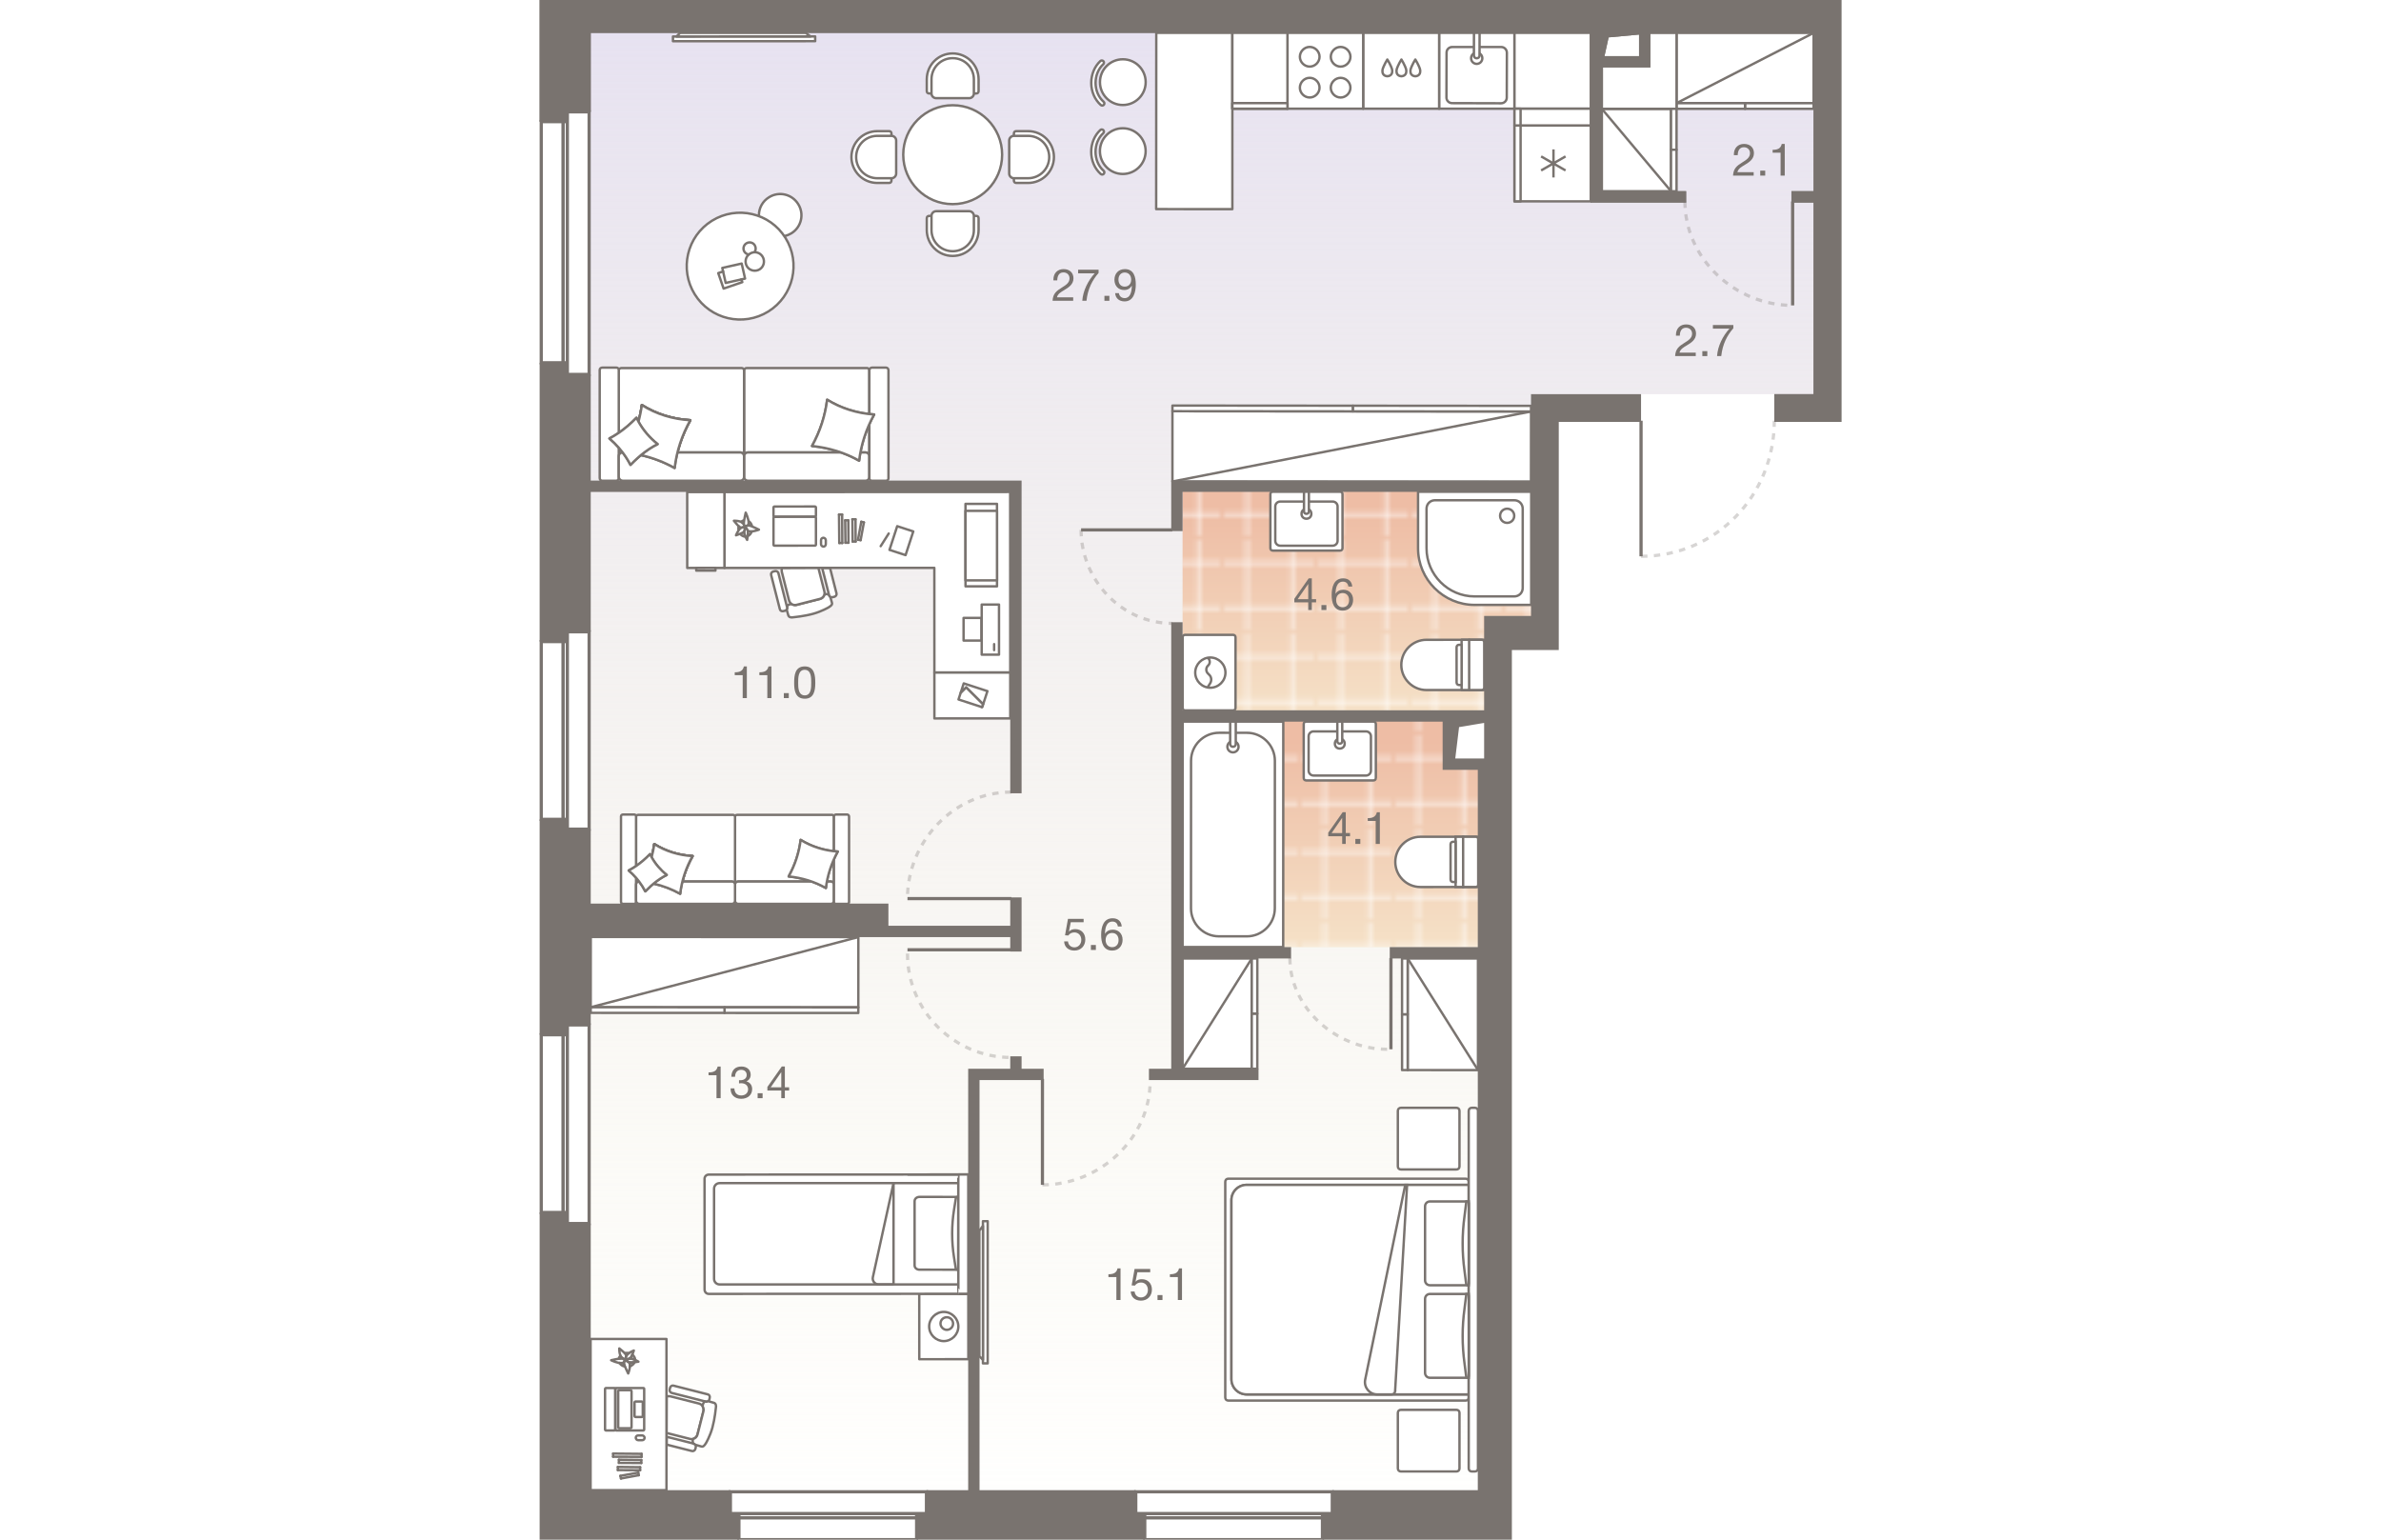 <?xml version="1.0" encoding="UTF-8"?><!-- DO NOT EDIT THIS, THIS FILE IS GENERATED FROM "1_03_3.original.svg" using transform-svgs.js script --><svg id="plan" xmlns="http://www.w3.org/2000/svg" xmlns:xlink="http://www.w3.org/1999/xlink" viewBox="0 0 500 480" width="883" height="571"><defs><linearGradient id="New_Gradient_Swatch_1" x1="247.075" y1="0" x2="247.075" y2="479.624" gradientUnits="userSpaceOnUse"><stop offset="0" stop-color="#e6e1f1"/><stop offset="1" stop-color="#f3efd7" stop-opacity="0"/></linearGradient><linearGradient id="linear-gradient" x1="768.774" y1="231.114" x2="768.774" y2="295.268" gradientTransform="translate(-473.252)" gradientUnits="userSpaceOnUse"><stop offset="0" stop-color="#eebda5"/><stop offset="1" stop-color="#f5e1c7"/></linearGradient><pattern id="New_Pattern" x="0" y="0" width="20.195" height="20.195" patternTransform="translate(2829.706 4938.938) scale(1.393)" patternUnits="userSpaceOnUse" viewBox="0 0 20.195 20.195"><g><rect width="20.195" height="20.195" fill="none"/><g><line x1="20.195" y1="5.049" x2="0" y2="5.049" fill="none" stroke="#fff" stroke-width=".5"/><line x1="0" y1="15.147" x2="20.195" y2="15.147" fill="none" stroke="#fff" stroke-width=".5"/><line x1="5.049" y1="0" x2="5.049" y2="20.195" fill="none" stroke="#fff" stroke-width=".5"/><line x1="15.147" y1="20.195" x2="15.147" y2="0" fill="none" stroke="#fff" stroke-width=".5"/></g></g></pattern><linearGradient id="linear-gradient-2" x1="775.471" y1="617.857" x2="775.471" y2="555.588" gradientTransform="translate(-473.252 777.703) scale(1 -1)" xlink:href="#linear-gradient"/><pattern id="New_Pattern-2" patternTransform="translate(2834.804 4936.582) scale(1.393)" xlink:href="#New_Pattern"/></defs><g id="Floor"><path d="m47.911,5.432v349.957l.172,68.015v56.219h279.111v-.263h19.468V199.309h15.203v-76.424h84.373V5.432H47.911Zm294.004,231.412h-9.877v-13.132h9.877v13.132Zm51.403-215.634h-17.487V0h17.487v21.21Z" fill="url(#New_Gradient_Swatch_1)"/><g id="Wet_Floor"><polygon points="328.873 239.631 328.873 223.783 246.901 223.712 246.901 295.268 344.144 295.268 344.038 239.631 328.873 239.631" fill="url(#linear-gradient)"/><g id="Wet_Floor-2"><polygon points="328.873 239.631 328.873 223.783 246.901 223.712 246.901 295.268 344.144 295.268 344.038 239.631 328.873 239.631" fill="url(#New_Pattern)"/></g></g><g id="Wet_Floor-3"><polygon points="342.963 192.63 342.963 222.115 247.53 222.115 247.53 152.662 356.909 152.662 356.909 192.63 342.963 192.63" fill="url(#linear-gradient-2)"/><g id="Wet_Floor-4"><polygon points="342.963 192.63 342.963 222.115 247.53 222.115 247.53 152.662 356.909 152.662 356.909 192.63 342.963 192.63" fill="url(#New_Pattern-2)"/></g></g></g><g id="Furniture"><g id="bath"><g id="Bathroom"><g id="Sink"><path id="Vector_27" d="m307.78,242.544l.001-16.817c0-.459-.306-.764-.764-.764l-10.254-.001-10.701-.001c-.459,0-.764.306-.764.764l-.001,16.817c0,.459.306.764.764.764l20.956.001c.459,0,.764-.306.764-.764Z" fill="#fff" stroke="#79736f" stroke-width=".75"/><path id="Vector_28" d="m304.723,228.02l-16.369-.001c-.841,0-1.529.688-1.529,1.529l-.001,10.701c0,.841.688,1.529,1.529,1.529l16.369.001c.841,0,1.529-.688,1.529-1.529l.001-10.701c0-.841-.688-1.529-1.529-1.529Z" fill="#fff" stroke="#79736f" stroke-width=".75"/><circle id="Ellipse_108" cx="296.538" cy="231.841" r="1.529" fill="#fff" stroke="#79736f" stroke-width=".75"/><path id="Vector_29" d="m297.303,224.962h-1.529s-0,6.115-0,6.115c0,.459.306.764.764.764s.764-.306.764-.764l0-6.115Z" fill="#fff" stroke="#79736f" stroke-width=".75"/></g><g id="Bath"><path id="Vector_53" d="m278.926,224.974l-31.361-.013-.03,70.293h31.361l.03-70.28Z" fill="#fff" stroke="#79736f" stroke-width=".75"/><path id="Vector_54" d="m267.595,228.454l-8.711-.004c-4.791-.002-8.713,3.917-8.715,8.708l-.019,46.034c-.002,4.791,3.917,8.713,8.708,8.715l8.711.004c4.791.002,8.713-3.917,8.715-8.708l.019-46.034c.002-4.791-3.917-8.713-8.708-8.715Z" fill="#fff" stroke="#79736f" stroke-width=".75"/><circle id="Ellipse_109" cx="263.237" cy="232.808" r="1.742" fill="#fff" stroke="#79736f" stroke-width=".75"/><path id="Vector_55" d="m264.112,224.968l-1.742-.001-.003,6.969c-0.0.523.348.871.871.872s.871-.348.872-.871l.003-6.969Z" fill="#fff" stroke="#79736f" stroke-width=".75"/></g><g id="WC"><path id="Vector_23" d="m334.989,260.862l.009,15.667,4.7-.003-.009-15.667-4.7.003Z" fill="#fff" stroke="#79736f" stroke-width=".75"/><path id="Vector_24" d="m338.906,260.86l-17.233.009c-4.308.002-7.832,3.529-7.829,7.838.002,4.308,3.529,7.832,7.838,7.829l17.233-.009c.47-0.0.783-.314.783-.784l-.008-14.1c-0-.47-.314-.783-.784-.783Z" fill="#fff" stroke="#79736f" stroke-width=".75"/><path id="Vector_25" d="m332.639,260.864l.009,15.667,2.35-.001-.009-15.667-2.35.001Z" fill="#fff" stroke="#79736f" stroke-width=".75"/><path id="Vector_26" d="m331.073,263.215l.006,10.967c0.0.47.314.783.784.783l.783-0-.007-12.533-.783 0c-.47 0-.783.314-.783.784Z" fill="#fff" stroke="#79736f" stroke-width=".75"/></g></g><g id="Bathroom-2"><g id="Sink-2"><path id="Vector_27-2" d="m297.385,170.887l.001-16.817c0-.459-.306-.764-.764-.764l-10.254-.001-10.701-.001c-.459,0-.764.306-.764.764l-.001,16.817c0,.459.306.764.764.764l20.956.001c.459,0,.764-.306.764-.764Z" fill="#fff" stroke="#79736f" stroke-linejoin="round" stroke-width=".75"/><path id="Vector_28-2" d="m294.328,156.364l-16.369-.001c-.841,0-1.529.688-1.529,1.529l-.001,10.701c0,.841.688,1.529,1.529,1.529l16.369.001c.841,0,1.529-.688,1.529-1.529l.001-10.701c0-.841-.688-1.529-1.529-1.529Z" fill="#fff" stroke="#79736f" stroke-linejoin="round" stroke-width=".75"/><circle id="Ellipse_108-2" cx="286.143" cy="160.185" r="1.529" fill="#fff" stroke="#79736f" stroke-linejoin="round" stroke-width=".75"/><path id="Vector_29-2" d="m286.908,153.306h-1.529s-0,6.115-0,6.115c0,.459.306.764.764.764s.764-.306.764-.764l0-6.115Z" fill="#fff" stroke="#79736f" stroke-linejoin="round" stroke-width=".75"/></g><g id="WC-2"><path id="Vector_23-2" d="m336.864,199.452l.009,15.667,4.7-.003-.009-15.667-4.7.003Z" fill="#fff" stroke="#79736f" stroke-linejoin="round" stroke-width=".75"/><path id="Vector_24-2" d="m340.781,199.45l-17.233.009c-4.308.002-7.832,3.529-7.829,7.838.002,4.308,3.529,7.832,7.838,7.829l17.233-.009c.47-0.0.783-.314.783-.784l-.008-14.1c-0-.47-.314-.783-.784-.783Z" fill="#fff" stroke="#79736f" stroke-linejoin="round" stroke-width=".75"/><path id="Vector_25-2" d="m334.514,199.454l.009,15.667,2.35-.001-.009-15.667-2.35.001Z" fill="#fff" stroke="#79736f" stroke-linejoin="round" stroke-width=".75"/><path id="Vector_26-2" d="m332.949,201.804l.006,10.967c0.0.47.314.783.784.783l.783-0-.007-12.533-.783 0c-.47 0-.783.314-.783.784Z" fill="#fff" stroke="#79736f" stroke-linejoin="round" stroke-width=".75"/></g><g id="Wash"><path id="Vector_59" d="m264.039,220.683l-.002-21.985c0-.471-.314-.785-.785-.785l-14.918.002c-.471,0-.785.314-.785.785l.002,21.985c0,.471.314.785.785.785l14.918-.002c.471,0,.785-.314.785-.785Z" fill="#fff" stroke="#79736f" stroke-linejoin="round" stroke-width=".75"/><g id="Vector_60"><path d="m255.244,214.403l.864-1.335c.549-.864.471-2.042-.314-2.748l-.393-.393c-.628-.628-.628-1.727-0-2.356l.157-.157c.707-.707.549-1.963-.393-2.434m1.022,9.422c-2.591 0-4.711-2.119-4.711-4.71-0-2.591,2.119-4.711,4.71-4.711,2.591-0,4.711,2.119,4.711,4.71s-2.119,4.711-4.71,4.711Z" fill="#fff"/><path d="m255.244,214.403l.864-1.335c.549-.864.471-2.042-.314-2.748l-.393-.393c-.628-.628-.628-1.727-0-2.356l.157-.157c.707-.707.549-1.963-.393-2.434m1.022,9.422c-2.591 0-4.711-2.119-4.711-4.71-0-2.591,2.119-4.711,4.71-4.711,2.591-0,4.711,2.119,4.711,4.71s-2.119,4.711-4.71,4.711Z" fill="none" stroke="#79736f" stroke-linejoin="round" stroke-width=".75"/></g></g><g id="Shower"><path id="Vector_61" d="m356.215,153.305v35.275h-17.638c-9.701,0-17.638-7.937-17.638-17.638v-17.638h35.275Z" fill="#fff" stroke="#79736f" stroke-linejoin="round" stroke-width=".75"/><path id="Vector_62" d="m350.923,155.951c1.499,0,2.646,1.146,2.646,2.646v24.693c0,1.499-1.146,2.646-2.646,2.646h-12.346c-8.29,0-14.992-6.79-14.992-14.992v-12.346c0-1.499,1.146-2.646,2.646-2.646h24.693Z" fill="#fff" stroke="#79736f" stroke-linejoin="round" stroke-width=".75"/><path id="Vector_63" d="m346.514,160.801c0,1.235.97,2.205,2.205,2.205s2.205-.97,2.205-2.205-.97-2.205-2.205-2.205-2.205.97-2.205,2.205Z" fill="#fff" stroke="#79736f" stroke-linejoin="round" stroke-width=".75"/></g></g></g><g id="kitchens"><g id="Kitchen"><g id="bar_counter"><g><circle cx="228.889" cy="47.11" r="7.126" fill="#fff" stroke="#79736f" stroke-linecap="round" stroke-linejoin="round" stroke-width=".75"/><path d="m222.337,40.359c-.164,0-.33.06-.459.181-1.8,1.677-2.832,4.148-2.834,6.78-.002,2.716,1.083,5.239,2.975,6.921.278.247.703.222.95-.056s.221-.703-.056-.95c-1.606-1.426-2.526-3.583-2.524-5.915.001-2.26.877-4.373,2.405-5.797.272-.253.287-.679.033-.95-.133-.142-.311-.214-.491-.214Z" fill="#fff" stroke="#79736f" stroke-linecap="round" stroke-linejoin="round" stroke-width=".75"/></g><g><circle cx="228.901" cy="25.607" r="7.126" fill="#fff" stroke="#79736f" stroke-linecap="round" stroke-linejoin="round" stroke-width=".75"/><path d="m222.35,18.856c-.164,0-.33.06-.459.181-1.8,1.677-2.832,4.148-2.834,6.78-.002,2.716,1.083,5.239,2.975,6.921.278.247.703.222.95-.056.247-.278.221-.703-.056-.95-1.606-1.426-2.526-3.583-2.524-5.915.001-2.26.877-4.373,2.405-5.797.272-.253.287-.679.033-.95-.133-.142-.311-.214-.491-.214Z" fill="#fff" stroke="#79736f" stroke-linecap="round" stroke-linejoin="round" stroke-width=".75"/></g><polygon points="239.332 10.245 263.05 10.245 263.05 65.202 239.299 65.188 239.332 10.245" fill="#fff" stroke="#79736f" stroke-linecap="round" stroke-linejoin="round" stroke-width=".75"/></g><g><g><path id="Vector_68" d="m351.003,62.774l23.784.002v-23.669h-23.784v23.667Z" fill="#fff" stroke="#79736f" stroke-linejoin="round" stroke-width=".75"/><rect id="Rectangle_523" x="351.003" y="39.108" width="1.906" height="23.667" fill="#fff" stroke="#79736f" stroke-linejoin="round" stroke-width=".75"/></g><g id="Fridge"><path id="Vector_75" d="m366.923,48.76l-7.621,4.38m7.62 0l-7.62-4.38m3.854-2.19l-0,8.76" fill="none" stroke="#79736f" stroke-linejoin="round" stroke-width=".75"/></g></g><g id="Sink-3"><rect x="327.509" y="10.245" width="23.494" height="23.649" fill="#fff" stroke="#79736f" stroke-linecap="round" stroke-linejoin="round" stroke-width=".75"/><path id="Vector_77" d="m331.588,14.659h15.298c.964.003,1.75.815,1.747,1.778l-.039,14.015c-.003.964-.793,1.75-1.757,1.747l-15.298-.043c-.964-.003-1.75-.793-1.747-1.757l.039-14.015c.003-.964.793-1.728,1.757-1.726Z" fill="#fff" stroke="#79736f" stroke-linejoin="round" stroke-width=".75"/><circle id="Ellipse_108_3" cx="339.227" cy="18.163" r="1.752" fill="#fff" stroke="#79736f" stroke-linejoin="round" stroke-width=".75"/><path id="Vector_78" d="m338.373,10.245h1.752l-.02,7.044c-.002.526-.353.875-.878.874s-.875-.353-.874-.878l.02-7.04Z" fill="#fff" stroke="#79736f" stroke-linejoin="round" stroke-width=".75"/></g><g id="Dishwasher"><rect x="303.83" y="10.245" width="23.679" height="23.649" fill="#fff" stroke="#79736f" stroke-linecap="round" stroke-linejoin="round" stroke-width=".75"/><path d="m311.358,18.56c-.421.677-.795,1.384-1.119,2.113-.191.43-.366.876-.403,1.344-.001.017-.003.034-.004.051-.021.363.053.743.251,1.052.259.403.746.618,1.223.634v.009c.019.001.038-.005.057-.005s.038.005.057.005v-.009c.477-.015.964-.229,1.224-.632.199-.308.273-.689.253-1.051-.001-.017-.002-.034-.004-.051-.037-.468-.211-.915-.401-1.345-.323-.73-.696-1.437-1.116-2.115-.004.006-.006.012-.009.018-.003-.006-.006-.012-.009-.018Z" fill="none" stroke="#79736f" stroke-linecap="round" stroke-linejoin="round" stroke-width=".75"/><path d="m315.746,18.563c-.421.677-.795,1.384-1.119,2.113-.191.43-.366.876-.403,1.344-.001.017-.003.034-.004.051-.021.363.053.743.251,1.052.259.403.746.618,1.223.634v.009c.019.001.038-.005.057-.005s.038.005.057.005v-.009c.477-.015.964-.229,1.224-.632.199-.308.273-.689.253-1.051-.001-.017-.002-.034-.004-.051-.037-.468-.211-.915-.401-1.345-.323-.73-.696-1.437-1.116-2.115-.004.006-.006.012-.009.018-.003-.006-.006-.012-.009-.018Z" fill="none" stroke="#79736f" stroke-linecap="round" stroke-linejoin="round" stroke-width=".75"/><path d="m320.084,18.566c-.421.677-.795,1.384-1.119,2.113-.191.43-.366.876-.403,1.344-.001.017-.003.034-.004.051-.021.363.053.743.251,1.052.259.403.746.618,1.223.634v.009c.019.001.038-.005.057-.005s.038.005.057.005v-.009c.477-.015.964-.229,1.224-.632.199-.308.273-.689.253-1.051-.001-.017-.002-.034-.004-.051-.037-.468-.211-.915-.401-1.345-.323-.73-.696-1.437-1.116-2.115-.004.006-.006.012-.009.018-.003-.006-.006-.012-.009-.018Z" fill="none" stroke="#79736f" stroke-linecap="round" stroke-linejoin="round" stroke-width=".75"/></g><rect x="351.003" y="10.245" width="23.784" height="23.649" fill="#fff" stroke="#79736f" stroke-linecap="round" stroke-linejoin="round" stroke-width=".75"/><g id="Oven"><path id="Vector_69" d="m280.227,33.894V10.245h23.603v23.649h-23.603Z" fill="#fff" stroke="#79736f" stroke-linejoin="round" stroke-width=".75"/><path id="Vector_70" d="m299.865,17.701c-.001,1.664-1.403,3.065-3.067,3.064s-3.065-1.403-3.064-3.067,1.403-3.065,3.067-3.064c1.664.001,3.065,1.403,3.064,3.067Z" fill="#fff" stroke="#79736f" stroke-linejoin="round" stroke-width=".75"/><path id="Vector_71" d="m290.229,17.696c-.001,1.664-1.403,3.065-3.067,3.064s-3.065-1.403-3.064-3.067,1.403-3.065,3.067-3.064c1.664.001,3.065,1.403,3.064,3.067Z" fill="#fff" stroke="#79736f" stroke-linejoin="round" stroke-width=".75"/><path id="Vector_72" d="m299.86,27.337c-.001,1.664-1.403,3.065-3.067,3.064s-3.065-1.403-3.064-3.067c.001-1.664,1.403-3.065,3.067-3.064s3.065,1.403,3.064,3.067Z" fill="#fff" stroke="#79736f" stroke-linejoin="round" stroke-width=".75"/><path id="Vector_73" d="m290.224,27.332c-.001,1.664-1.403,3.065-3.067,3.064-1.664-.001-3.065-1.403-3.064-3.067s1.403-3.065,3.067-3.064c1.664.001,3.065,1.403,3.064,3.067Z" fill="#fff" stroke="#79736f" stroke-linejoin="round" stroke-width=".75"/></g><g><path id="Vector_68-2" d="m263.05,33.894V10.245h17.178v23.649h-17.178Z" fill="#fff" stroke="#79736f" stroke-linejoin="round" stroke-width=".75"/><rect id="Rectangle_523-2" x="263.05" y="32.145" width="17.178" height="1.749" fill="#fff" stroke="#79736f" stroke-linejoin="round" stroke-width=".75"/></g><g><path id="Vector_68-3" d="m351.003,33.894h23.784v5.213h-23.784v-5.213Z" fill="#fff" stroke="#79736f" stroke-linejoin="round" stroke-width=".75"/><rect id="Rectangle_523-3" x="351.003" y="33.894" width="1.903" height="5.213" fill="#fff" stroke="#79736f" stroke-linejoin="round" stroke-width=".75"/></g></g></g><g id="sofa"><g id="_Сabinet"><g><path d="m126.237,192.43s3.329-.312,6.08-1.068c2.751-.756,4.837-1.999,4.837-1.999.799-.488,1.242-.888,1.065-1.465l-.533-1.864c-.177-.133-.311-.311-.355-.532v-.044c-.311-.222-.799-.31-1.287-.177l-.177.089c-.177.666-.665,1.154-1.331,1.332l-7.322,1.867c-.532.133-1.065 0-1.509-.266-.355.044-.577.089-.577.089-.444.133-.754.355-.932.666l.044.222c.089.266 0.0.533-.133.755l.489,1.731c.178.621.755.843,1.642.665Z" fill="#fff" stroke="#79736f" stroke-linecap="round" stroke-linejoin="round" stroke-width=".75"/><polygon points="104.716 153.41 104.792 153.41 193.781 153.375 193.79 174.779 193.79 174.779 193.79 174.808 193.804 209.642 170.156 209.651 170.143 177.032 104.725 177.057 104.716 153.41" fill="#fff" stroke="#79736f" stroke-linecap="round" stroke-linejoin="round" stroke-width=".75"/><path d="m112.031,165.616c.123.49-.244,2.696-.244,2.696,0,0-.94-1.429-.941-2.491-0-1.062.571-1.307.571-1.307,0,0,.531.531.613,1.103Z" fill="#fff" stroke="#79736f" stroke-linecap="round" stroke-linejoin="round" stroke-width=".75"/><path d="m111.009,164.554c-.163-.122-.613-.286-1.185.041-.041,0-.082,0-.123-.041-.49-.245-2.043-2.205-2.043-2.205,0,0,1.838-.082,2.696.653.858.694.654,1.552.654,1.552Z" fill="#fff" stroke="#79736f" stroke-linecap="round" stroke-linejoin="round" stroke-width=".75"/><path d="m112.357,163.737h-.286c.082-.122.122-.327.122-.531.041-.245-0-.531-.041-.817.572.367,1.022.939,1.145,1.674-.368-.163-.695-.286-.94-.327Zm-1.593-.449v.123c-.082-.163-.245-.286-.409-.449-.122-.122-.286-.204-.45-.286.286-.245.613-.409.98-.491-.082.449-.122.858-.122,1.103Zm.327.939h-.041s0-.082,0-.082l.041.082Zm1.144,1.307c.286.082.654.122,1.021.081-.245.695-.694,1.267-1.307,1.512.082-.613.163-1.307.122-1.552-.041,0-.041-.041-.041-.082.041.041.123.041.204.041Zm-2.492-.979c.041,0,.082.041.123.041-.286.204-.531.45-.735.736-.041-.204-.082-.408-.082-.613,0-.245.041-.49.082-.695.245.204.45.449.613.531Zm.818,1.348c.082-.082.163-.245.245-.368v.286c0.0.449.205,1.021.409,1.47-.654 0-1.226-.367-1.634-.898.408-.204.858-.368.98-.491Z" fill="#fff" stroke="#79736f" stroke-linecap="round" stroke-linejoin="round" stroke-width=".75"/><path d="m111.05,164.187l-.041-.041c0-.163-.082-.449-.245-.735v-.122c-.082-.694.571-3.473.571-3.473,0,0,1.022,2.042.9,3.39-.041.204-.082.368-.122.531-.368.123-.858.327-1.062.45Z" fill="#fff" stroke="#79736f" stroke-linecap="round" stroke-linejoin="round" stroke-width=".75"/><path d="m111.009,164.554s.041-.123.041-.286c.204-.164.858-.49,1.348-.45.613.082,3.064,1.306,3.064,1.306,0,0-2.001.818-3.227.451-.082-.041-.163-.041-.204-.082-.164-.449-.613-.98-.613-.98,0,0-.163.041-.286.245.041-.082.041-.123.041-.123,0,0-.082-.041-.164-.082Z" fill="#fff" stroke="#79736f" stroke-linecap="round" stroke-linejoin="round" stroke-width=".75"/><path d="m111.132,164.8c-.122.123-.204.368-.245.735-.082.163-.163.286-.245.368-.408.327-2.328.981-2.328.981,0,0,.694-1.798,1.552-2.288.817-.49,1.348.04,1.348.04,0,0-.082.082-.082.163Z" fill="#fff" stroke="#79736f" stroke-linecap="round" stroke-linejoin="round" stroke-width=".75"/><path d="m124.859,187.238l-2.267-8.964c-.089-.399-.089-.799.088-1.154l11.317-.049,1.867,7.322c.267,1.021-.354,2.042-1.375,2.308l-7.322,1.867c-1.021.267-2.042-.354-2.308-1.375" fill="#fff" stroke="#79736f" stroke-linecap="round" stroke-linejoin="round" stroke-width=".75"/><path d="m123.04,190.523l.577-.133c.444-.133.754-.622.621-1.065l-2.712-10.65c-.133-.444-.622-.754-1.065-.621l-.577.133c-.444.133-.754.622-.621,1.065l2.712,10.65c.089.444.577.754,1.065.621Z" fill="#fff" stroke="#79736f" stroke-linecap="round" stroke-linejoin="round" stroke-width=".75"/><path d="m138.439,186.167l.577-.133c.444-.133.754-.622.621-1.065l-2-7.855-2.441.001,2.134,8.432c.133.444.577.754,1.11.621Z" fill="#fff" stroke="#79736f" stroke-linecap="round" stroke-linejoin="round" stroke-width=".75"/><rect x="134.818" y="167.654" width="1.488" height="2.756" rx=".744" ry=".744" fill="#fff" stroke="#79736f" stroke-linecap="round" stroke-linejoin="round" stroke-width=".75"/><path d="m120.324,161.081l12.578-.005c.164,0,.328-.11.328-.328l-.001-2.516c0-.164-.109-.328-.328-.328l-12.578.005c-.164,0-.328.11-.328.328l.001,2.516c0,.219.11.383.328.328Z" fill="#fff" stroke="#79736f" stroke-linecap="round" stroke-linejoin="round" stroke-width=".75"/><path d="m120.983,166.166l11.211-.004c.164,0,.328-.11.328-.328l-.001-3.5c0-.164-.11-.328-.328-.328l-11.211.004c-.164,0-.328.11-.328.328l.001,3.5c0,.164.164.328.328.328Z" fill="#fff" stroke="#79736f" stroke-linecap="round" stroke-linejoin="round" stroke-width=".75"/><path d="m124.539,169.665l4.156-.002c.164,0,.328-.11.328-.328l-.001-1.914c0-.164-.11-.328-.328-.328l-4.156.002c-.164,0-.328.11-.328.328l.001,1.914c0,.164.164.328.328.328Z" fill="#fff" stroke="#79736f" stroke-linecap="round" stroke-linejoin="round" stroke-width=".75"/><path d="m120.328,170.104l12.578-.005c.164,0,.328-.11.328-.328l-.003-8.312c0-.164-.109-.328-.328-.328l-12.578.005c-.164,0-.328.11-.328.328l.003,8.312c0,.219.11.383.328.328Z" fill="#fff" stroke="#79736f" stroke-linecap="round" stroke-linejoin="round" stroke-width=".75"/><line x1="148.183" y1="162.865" x2="147.163" y2="168.38" fill="#fff" stroke="#79736f" stroke-linecap="round" stroke-linejoin="round" stroke-width=".75"/><line x1="144.587" y1="161.886" x2="145.568" y2="161.886" fill="#fff" stroke="#79736f" stroke-linecap="round" stroke-linejoin="round" stroke-width=".75"/><line x1="144.672" y1="168.831" x2="144.587" y2="161.886" fill="#fff" stroke="#79736f" stroke-linecap="round" stroke-linejoin="round" stroke-width=".75"/><line x1="145.568" y1="161.886" x2="145.611" y2="168.83" fill="#fff" stroke="#79736f" stroke-linecap="round" stroke-linejoin="round" stroke-width=".75"/><line x1="147.163" y1="168.421" x2="146.346" y2="168.258" fill="#fff" stroke="#79736f" stroke-linecap="round" stroke-linejoin="round" stroke-width=".75"/><line x1="145.611" y1="168.83" x2="144.672" y2="168.831" fill="#fff" stroke="#79736f" stroke-linecap="round" stroke-linejoin="round" stroke-width=".75"/><line x1="146.346" y1="168.258" x2="147.365" y2="162.661" fill="#fff" stroke="#79736f" stroke-linecap="round" stroke-linejoin="round" stroke-width=".75"/><line x1="147.365" y1="162.661" x2="148.183" y2="162.865" fill="#fff" stroke="#79736f" stroke-linecap="round" stroke-linejoin="round" stroke-width=".75"/><line x1="142.341" y1="162.214" x2="143.321" y2="162.213" fill="#fff" stroke="#79736f" stroke-linecap="round" stroke-linejoin="round" stroke-width=".75"/><line x1="142.425" y1="169.199" x2="142.341" y2="162.214" fill="#fff" stroke="#79736f" stroke-linecap="round" stroke-linejoin="round" stroke-width=".75"/><line x1="143.321" y1="162.213" x2="143.365" y2="169.199" fill="#fff" stroke="#79736f" stroke-linecap="round" stroke-linejoin="round" stroke-width=".75"/><line x1="143.365" y1="169.199" x2="142.425" y2="169.199" fill="#fff" stroke="#79736f" stroke-linecap="round" stroke-linejoin="round" stroke-width=".75"/><line x1="140.42" y1="160.417" x2="141.4" y2="160.417" fill="#fff" stroke="#79736f" stroke-linecap="round" stroke-linejoin="round" stroke-width=".75"/><line x1="140.505" y1="169.282" x2="140.42" y2="160.417" fill="#fff" stroke="#79736f" stroke-linecap="round" stroke-linejoin="round" stroke-width=".75"/><line x1="141.4" y1="160.417" x2="141.445" y2="169.281" fill="#fff" stroke="#79736f" stroke-linecap="round" stroke-linejoin="round" stroke-width=".75"/><line x1="141.445" y1="169.281" x2="140.505" y2="169.282" fill="#fff" stroke="#79736f" stroke-linecap="round" stroke-linejoin="round" stroke-width=".75"/><polygon points="170.156 209.682 193.804 209.673 193.804 209.673 193.804 209.673 193.804 209.673 193.809 223.97 170.162 223.979 170.156 209.682" fill="#fff" stroke="#79736f" stroke-linecap="round" stroke-linejoin="round" stroke-width=".75"/><g><polygon points="93.106 177.062 93.097 153.414 93.097 153.414 93.097 153.414 93.097 153.414 104.701 153.41 104.71 177.057 93.106 177.062" fill="#fff" stroke="#79736f" stroke-linecap="round" stroke-linejoin="round" stroke-width=".75"/><polygon points="95.921 177.896 95.92 177.05 95.92 177.05 95.92 177.05 95.92 177.05 101.896 177.048 101.896 177.894 95.921 177.896" fill="#fff" stroke="#79736f" stroke-linecap="round" stroke-linejoin="round" stroke-width=".75"/></g><g><rect x="184.905" y="188.475" width="5.395" height="15.617" fill="#fff" stroke="#79736f" stroke-linecap="round" stroke-linejoin="round" stroke-width=".75"/><rect x="179.255" y="192.642" width="5.538" height="7.055" fill="#fff" stroke="#79736f" stroke-linecap="round" stroke-linejoin="round" stroke-width=".75"/><line x1="188.78" y1="202.678" x2="188.78" y2="200.805" fill="#fff" stroke="#79736f" stroke-linecap="round" stroke-linejoin="round" stroke-width=".75"/></g><rect x="155.985" y="165.914" width="7.77" height="5.273" transform="translate(369.654 68.759) rotate(108.046)" fill="#fff" stroke="#79736f" stroke-linecap="round" stroke-linejoin="round" stroke-width=".75"/><polygon points="185.179 220.118 184.885 220.412 177.676 218.063 178.367 215.942 180.066 214.241 185.367 219.538 185.179 220.118" fill="#fff" stroke="#79736f" stroke-linecap="round" stroke-linejoin="round" stroke-width=".75"/><line x1="153.415" y1="170.276" x2="155.915" y2="166.332" fill="#fff" stroke="#79736f" stroke-linecap="round" stroke-linejoin="round" stroke-width=".75"/><g><polygon points="180.066 214.241 178.367 215.942 179.309 213.05 186.697 215.457 185.367 219.538 180.066 214.241" fill="#fff" stroke="#79736f" stroke-linecap="round" stroke-linejoin="round" stroke-width=".75"/><polygon points="185.179 220.118 185.064 220.47 184.885 220.412 185.179 220.118" fill="#fff" stroke="#79736f" stroke-linecap="round" stroke-linejoin="round" stroke-width=".75"/></g></g><rect x="171.907" y="165.032" width="25.721" height="9.819" transform="translate(354.636 -14.892) rotate(89.978)" fill="#fff" stroke="#79736f" stroke-linecap="round" stroke-linejoin="round" stroke-width=".75"/><rect x="173.928" y="165.192" width="21.679" height="9.819" transform="translate(354.797 -14.732) rotate(89.978)" fill="#fff" stroke="#79736f" stroke-linecap="round" stroke-linejoin="round" stroke-width=".75"/></g><g id="Small_table"><path d="m115.455,67.144c-.025-2.282,1.151-4.42,3.144-5.646,3.098-1.947,7.181-.988,9.104,2.134,1.947,3.098.988,7.181-2.134,9.104-.6.36-1.273.649-1.945.793" fill="#fff" stroke="#79736f" stroke-linecap="round" stroke-linejoin="round" stroke-width=".75"/><path d="m100.797,68.832c-7.807,4.855-10.191,15.128-5.336,22.935,4.855,7.807,15.128,10.191,22.935,5.336,7.807-4.855,10.191-15.128,5.336-22.935-4.855-7.807-15.128-10.191-22.935-5.336" fill="#fff" stroke="#79736f" stroke-linecap="round" stroke-linejoin="round" stroke-width=".75"/><polyline points="109.94 87.118 110.285 87.956 104.442 89.973 102.778 85.138 104.289 84.633" fill="none" stroke="#79736f" stroke-linecap="round" stroke-linejoin="round" stroke-width=".75"/><rect x="104.49" y="82.785" width="6.196" height="4.803" transform="translate(-16.099 25.744) rotate(-12.703)" fill="none" stroke="#79736f" stroke-linecap="round" stroke-linejoin="round" stroke-width=".75"/><path d="m112.649,79.088c-1.31.807-1.762,2.57-.93,3.955.806,1.31,2.57,1.762,3.955.93,1.31-.807,1.762-2.57.93-3.955-.832-1.385-2.595-1.787-3.955-.93" fill="none" stroke="#79736f" stroke-linecap="round" stroke-linejoin="round" stroke-width=".75"/><path d="m112.246,79.341c-.529-.075-1.033-.428-1.31-.856-.554-.856-.303-2.065.604-2.62.907-.554,2.065-.303,2.62.604.403.655.379,1.536-.075,2.141" fill="none" stroke="#79736f" stroke-linecap="round" stroke-linejoin="round" stroke-width=".75"/></g><g id="Table"><g id="Seat"><path id="Rectangle_518" d="m194.946,41.618c0-.44.294-.734.734-.734h3.67c4.478,0,8.075,3.597,8.075,8.075h0c0,4.478-3.597,8.075-8.075,8.075h-3.67c-.44,0-.734-.294-.734-.734v-14.681Z" fill="#fff" stroke="#79736f" stroke-linejoin="round" stroke-width=".75"/><path id="Rectangle_517" d="m193.478,43.82c0-.807.661-1.468,1.468-1.468h4.404c3.67,0,6.606,2.936,6.606,6.606h0c0,3.67-2.936,6.606-6.606,6.606h-4.404c-.807,0-1.468-.661-1.468-1.468v-10.277Z" fill="#fff" stroke="#79736f" stroke-linejoin="round" stroke-width=".75"/></g><g id="Seat_2"><path id="Rectangle_518_2" d="m168.52,29.139c-.44,0-.734-.294-.734-.734v-3.67c0-4.478,3.597-8.075,8.075-8.075h0c4.478,0,8.075,3.597,8.075,8.075v3.67c0,.44-.294.734-.734.734h-14.681Z" fill="#fff" stroke="#79736f" stroke-linejoin="round" stroke-width=".75"/><path id="Rectangle_517_2" d="m170.722,30.607c-.807,0-1.468-.661-1.468-1.468v-4.404c0-3.67,2.936-6.606,6.606-6.606h0c3.67,0,6.606,2.936,6.606,6.606v4.404c0,.807-.661,1.468-1.468,1.468h-10.277Z" fill="#fff" stroke="#79736f" stroke-linejoin="round" stroke-width=".75"/></g><g id="Seat_3"><path id="Rectangle_518_3" d="m156.775,56.299c0,.44-.294.734-.734.734h-3.67c-4.478,0-8.075-3.597-8.075-8.075h0c0-4.478,3.597-8.075,8.075-8.075h3.67c.44,0,.734.294.734.734v14.681Z" fill="#fff" stroke="#79736f" stroke-linejoin="round" stroke-width=".75"/><path id="Rectangle_517_3" d="m158.243,54.097c0,.807-.661,1.468-1.468,1.468h-4.404c-3.67,0-6.606-2.936-6.606-6.606h0c0-3.67,2.936-6.606,6.606-6.606h4.404c.807,0,1.468.661,1.468,1.468v10.277Z" fill="#fff" stroke="#79736f" stroke-linejoin="round" stroke-width=".75"/></g><g id="Seat_4"><path id="Rectangle_518_4" d="m168.52,67.31c-.44,0-.734.294-.734.734v3.67c0,4.478,3.597,8.075,8.075,8.075h0c4.478,0,8.075-3.597,8.075-8.075v-3.67c0-.44-.294-.734-.734-.734h-14.681Z" fill="#fff" stroke="#79736f" stroke-linejoin="round" stroke-width=".75"/><path id="Rectangle_517_4" d="m170.722,65.842c-.807,0-1.468.661-1.468,1.468v4.404c0,3.67,2.936,6.606,6.606,6.606h0c3.67,0,6.606-2.936,6.606-6.606v-4.404c0-.807-.661-1.468-1.468-1.468h-10.277Z" fill="#fff" stroke="#79736f" stroke-linejoin="round" stroke-width=".75"/></g><path id="Vector_34" d="m175.861,63.64c8.515,0,15.415-6.9,15.415-15.415s-6.9-15.415-15.415-15.415-15.415,6.9-15.415,15.415,6.9,15.415,15.415,15.415Z" fill="#fff" stroke="#79736f" stroke-linejoin="round" stroke-width=".75"/></g><g id="PC_table"><path d="m96.786,437.581c1.021.267,1.643,1.288,1.377,2.309l-1.865,7.327c-.266,1.021-1.288,1.643-2.309,1.377l-7.327-1.865.044-11.323c.355-.178.755-.178,1.155-.089l8.97,2.265" fill="#fff" stroke="#79736f" stroke-linecap="round" stroke-linejoin="round" stroke-width=".75"/><path d="m100.117,435.761l-.133.577c-.133.444-.622.755-1.066.622l-10.657-2.709c-.444-.133-.755-.622-.622-1.066l.133-.577c.133-.444.622-.755,1.066-.622l10.657,2.709c.444.089.755.577.622,1.066Z" fill="#fff" stroke="#79736f" stroke-linecap="round" stroke-linejoin="round" stroke-width=".75"/><path d="m95.765,451.169l-.133.577c-.133.444-.622.755-1.066.622l-7.86-1.998v-2.442s8.437,2.132,8.437,2.132c.444.133.755.577.622,1.11Z" fill="#fff" stroke="#79736f" stroke-linecap="round" stroke-linejoin="round" stroke-width=".75"/><path d="m102.026,438.958s-.311,3.33-1.066,6.084c-.755,2.753-1.998,4.84-1.998,4.84-.488.799-.888,1.243-1.465,1.066l-1.865-.533c-.133-.178-.311-.311-.533-.355h-.044c-.222-.311-.311-.799-.178-1.288l.089-.178c.666-.178,1.155-.666,1.332-1.332l1.865-7.327c.133-.533,0-1.066-.266-1.51.044-.355.089-.577.089-.577.133-.444.355-.755.666-.933l.222.044c.266.089.533,0,.755-.133l1.732.488c.622.178.844.755.666,1.643Z" fill="#fff" stroke="#79736f" stroke-linecap="round" stroke-linejoin="round" stroke-width=".75"/><polyline points="62.976 417.481 62.977 464.563 86.637 464.563 86.637 417.441 62.976 417.441" fill="#fff" stroke="#79736f" stroke-linecap="round" stroke-linejoin="round" stroke-width=".75"/><path d="m75.193,424.755c.49.123,2.698-.245,2.698-.245,0,0-1.431-.94-2.493-.94s-1.308.572-1.308.572c0,0,.531.531,1.103.613Z" fill="none" stroke="#79736f" stroke-linecap="round" stroke-linejoin="round" stroke-width=".75"/><path d="m74.13,423.733c-.123-.163-.286-.613.041-1.185,0-.041,0-.082-.041-.123-.245-.49-2.207-2.044-2.207-2.044,0,0-.082,1.839.654,2.697.695.858,1.553.654,1.553.654Z" fill="none" stroke="#79736f" stroke-linecap="round" stroke-linejoin="round" stroke-width=".75"/><path d="m73.639,426.022c-.736-.123-1.308-.572-1.676-1.144.286.041.572.082.817.041.204,0,.409-.041.531-.122v.286c.041.245.164.572.327.94Zm-1.88-2.412c.082-.368.245-.695.49-.981.082.164.164.327.286.45.164.164.286.327.45.409h-.123c-.245,0-.654.041-1.104.123Zm1.962.163h.082s0,.041,0,.041l-.082-.041Zm1.349.981c.041,0,.082,0,.082.041.245.041.94-.041,1.553-.123-.245.613-.818,1.063-1.512,1.308.041-.368,0-.736-.082-1.022,0-.082,0-.163-.041-.204Zm-1.471-2.902c.204-.041.45-.082.695-.082.204,0,.409.041.613.082-.286.204-.531.45-.736.736,0-.041-.041-.082-.041-.123-.082-.163-.327-.368-.531-.613Zm2.371.45c.531.409.899.981.899,1.635-.45-.204-1.022-.409-1.471-.409h-.286c.123-.082.286-.163.368-.245.123-.123.286-.572.49-.981Z" fill="none" stroke="#79736f" stroke-linecap="round" stroke-linejoin="round" stroke-width=".75"/><path d="m73.762,423.774l-.041-.041c-.164,0-.45-.082-.736-.245h-.123c-.695-.082-3.474.572-3.474.572,0,0,2.044,1.022,3.392.899.204-.041.368-.082.531-.123.123-.368.327-.858.45-1.063Z" fill="none" stroke="#79736f" stroke-linecap="round" stroke-linejoin="round" stroke-width=".75"/><path d="m74.13,423.733s-.123.041-.286.041c-.164.204-.49.858-.45,1.349.082.613,1.308,3.066,1.308,3.066,0,0,.818-2.003.45-3.229-.041-.082-.041-.163-.082-.204-.45-.163-.981-.613-.981-.613,0,0,.041-.164.245-.286-.082.041-.123.041-.123.041,0,0-.041-.082-.082-.164Z" fill="none" stroke="#79736f" stroke-linecap="round" stroke-linejoin="round" stroke-width=".75"/><path d="m74.375,423.856c.123-.123.368-.204.736-.245.164-.082.286-.163.368-.245.327-.409.981-2.33.981-2.33,0,0-1.798.695-2.289,1.553-.49.817.041,1.349.041,1.349,0,0,.082-.082.164-.082Z" fill="none" stroke="#79736f" stroke-linecap="round" stroke-linejoin="round" stroke-width=".75"/><path d="m70.658,433.055v12.585c0,.164-.109.328-.328.328h-2.517c-.164,0-.328-.109-.328-.328v-12.585c0-.164.11-.328.328-.328h2.517c.219,0,.383.11.328.328Z" fill="none" stroke="#79736f" stroke-linecap="round" stroke-linejoin="round" stroke-width=".75"/><path d="m75.746,433.711v11.217c0,.164-.11.328-.328.328h-3.502c-.164,0-.328-.11-.328-.328v-11.217c0-.164.109-.328.328-.328h3.502c.164,0,.328.164.328.328Z" fill="none" stroke="#79736f" stroke-linecap="round" stroke-linejoin="round" stroke-width=".75"/><path d="m79.248,437.268v4.159c0,.164-.109.328-.328.328h-1.915c-.164,0-.328-.11-.328-.328v-4.159c0-.164.109-.328.328-.328h1.915c.164,0,.328.164.328.328Z" fill="none" stroke="#79736f" stroke-linecap="round" stroke-linejoin="round" stroke-width=".75"/><path d="m79.686,433.055v12.585c0,.164-.109.328-.328.328h-8.317c-.164,0-.328-.109-.328-.328v-12.585c0-.164.109-.328.328-.328h8.317c.219,0,.383.11.328.328Z" fill="none" stroke="#79736f" stroke-linecap="round" stroke-linejoin="round" stroke-width=".75"/><line x1="72.454" y1="460.927" x2="77.972" y2="459.905" fill="none" stroke="#79736f" stroke-linecap="round" stroke-linejoin="round" stroke-width=".75"/><line x1="71.473" y1="457.33" x2="71.473" y2="458.311" fill="none" stroke="#79736f" stroke-linecap="round" stroke-linejoin="round" stroke-width=".75"/><line x1="78.422" y1="457.412" x2="71.473" y2="457.33" fill="none" stroke="#79736f" stroke-linecap="round" stroke-linejoin="round" stroke-width=".75"/><line x1="71.473" y1="458.311" x2="78.422" y2="458.352" fill="none" stroke="#79736f" stroke-linecap="round" stroke-linejoin="round" stroke-width=".75"/><line x1="78.013" y1="459.905" x2="77.849" y2="459.088" fill="none" stroke="#79736f" stroke-linecap="round" stroke-linejoin="round" stroke-width=".75"/><line x1="78.422" y1="458.352" x2="78.422" y2="457.412" fill="none" stroke="#79736f" stroke-linecap="round" stroke-linejoin="round" stroke-width=".75"/><line x1="77.849" y1="459.088" x2="72.25" y2="460.11" fill="none" stroke="#79736f" stroke-linecap="round" stroke-linejoin="round" stroke-width=".75"/><line x1="72.25" y1="460.11" x2="72.454" y2="460.927" fill="none" stroke="#79736f" stroke-linecap="round" stroke-linejoin="round" stroke-width=".75"/><line x1="71.8" y1="455.082" x2="71.8" y2="456.063" fill="none" stroke="#79736f" stroke-linecap="round" stroke-linejoin="round" stroke-width=".75"/><line x1="78.789" y1="455.164" x2="71.8" y2="455.082" fill="none" stroke="#79736f" stroke-linecap="round" stroke-linejoin="round" stroke-width=".75"/><line x1="71.8" y1="456.063" x2="78.789" y2="456.104" fill="none" stroke="#79736f" stroke-linecap="round" stroke-linejoin="round" stroke-width=".75"/><line x1="78.789" y1="456.104" x2="78.789" y2="455.164" fill="none" stroke="#79736f" stroke-linecap="round" stroke-linejoin="round" stroke-width=".75"/><line x1="70.002" y1="453.161" x2="70.002" y2="454.142" fill="none" stroke="#79736f" stroke-linecap="round" stroke-linejoin="round" stroke-width=".75"/><line x1="78.871" y1="453.243" x2="70.002" y2="453.161" fill="none" stroke="#79736f" stroke-linecap="round" stroke-linejoin="round" stroke-width=".75"/><line x1="70.002" y1="454.142" x2="78.871" y2="454.183" fill="none" stroke="#79736f" stroke-linecap="round" stroke-linejoin="round" stroke-width=".75"/><line x1="78.871" y1="454.183" x2="78.871" y2="453.243" fill="none" stroke="#79736f" stroke-linecap="round" stroke-linejoin="round" stroke-width=".75"/><rect x="77.06" y="447.501" width="2.756" height="1.488" rx=".744" ry=".744" fill="#fff" stroke="#79736f" stroke-linejoin="round" stroke-width=".75"/></g><g id="Wardrobe"><path id="Vector_45" d="m63.018,314.011l83.42.038.015-21.915-83.42-.038-.015,21.915Z" fill="#fff" stroke="#79736f" stroke-linejoin="round" stroke-width=".75"/><path id="Vector_46" d="m104.726,315.784l41.71.019.001-1.753-41.71-.019-.001,1.753Z" fill="#fff" stroke="#79736f" stroke-linejoin="round" stroke-width=".75"/><path id="Vector_47" d="m63.017,315.765l41.71.019.001-1.753-41.71-.019-.001,1.753Z" fill="#fff" stroke="#79736f" stroke-linejoin="round" stroke-width=".75"/><path id="Vector_48" d="m146.453,292.135l-83.435,21.877" fill="none" stroke="#79736f" stroke-linejoin="round" stroke-width=".75"/></g><g id="Wardrobe-2"><path id="Vector_45-2" d="m356.165,128.282l-111.796-.088-0,21.915,111.773.088.023-21.915Z" fill="#fff" stroke="#79736f" stroke-linejoin="round" stroke-width=".75"/><path id="Vector_46-2" d="m300.665,126.484l-56.296-.044v1.753s56.294.044,56.294.044l.002-1.753Z" fill="#fff" stroke="#79736f" stroke-linejoin="round" stroke-width=".75"/><path id="Vector_47-2" d="m356.167,126.528l-55.502-.044-.002,1.753,55.502.044.002-1.753Z" fill="#fff" stroke="#79736f" stroke-linejoin="round" stroke-width=".75"/><path id="Vector_48-2" d="m244.369,150.108l111.796-21.827" fill="none" stroke="#79736f" stroke-linejoin="round" stroke-width=".75"/></g><g id="Wardrobe-3"><path id="Vector_45-3" d="m401.524,32.16l42.731.016V10.261l-42.731-.016v21.915Z" fill="#fff" stroke="#79736f" stroke-linejoin="round" stroke-width=".75"/><path id="Vector_46-3" d="m422.874,33.928h21.381v-1.752l-21.38-.008-.001,1.76Z" fill="#fff" stroke="#79736f" stroke-linejoin="round" stroke-width=".75"/><path id="Vector_47-3" d="m401.524,33.928h21.35l.001-1.76-21.351-.008v1.768Z" fill="#fff" stroke="#79736f" stroke-linejoin="round" stroke-width=".75"/><path id="Vector_48-3" d="m444.255,10.261l-42.731,21.899" fill="none" stroke="#79736f" stroke-linejoin="round" stroke-width=".75"/></g><g id="Wardrobe-4"><path id="Vector_45-4" d="m399.806,59.614l.003-25.686h-21.566l-.003,25.686h21.566Z" fill="#fff" stroke="#79736f" stroke-linejoin="round" stroke-width=".75"/><path id="Vector_45-5" d="m401.524,33.928V10.264l-23.28-.009-.002,23.674h23.282Z" fill="#fff" stroke="#79736f" stroke-linejoin="round" stroke-width=".75"/><path id="Vector_46-4" d="m401.524,46.686v-12.758h-1.715l-.002,12.757,1.716.001Z" fill="#fff" stroke="#79736f" stroke-linejoin="round" stroke-width=".75"/><path id="Vector_47-4" d="m401.524,59.614v-12.929l-1.716-.001-.002,12.929h1.718Z" fill="#fff" stroke="#79736f" stroke-linejoin="round" stroke-width=".75"/><path id="Vector_48-4" d="m378.243,33.928l21.563,25.686" fill="none" stroke="#79736f" stroke-linejoin="round" stroke-width=".75"/></g><g id="Wardrobe-5"><path id="Vector_45-6" d="m317.701,298.804l.007,34.796,21.915.001-.007-34.796-21.915-.001Z" fill="#fff" stroke="#79736f" stroke-linejoin="round" stroke-width=".75"/><path id="Vector_46-5" d="m315.952,316.202l.004,17.398h1.753s-.004-17.398-.004-17.398h-1.753Z" fill="#fff" stroke="#79736f" stroke-linejoin="round" stroke-width=".75"/><path id="Vector_47-5" d="m315.948,298.804l.004,17.398h1.753s-.004-17.398-.004-17.398h-1.753Z" fill="#fff" stroke="#79736f" stroke-linejoin="round" stroke-width=".75"/><path id="Vector_48-5" d="m339.624,333.602l-21.922-34.797" fill="none" stroke="#79736f" stroke-linejoin="round" stroke-width=".75"/></g><g id="Wardrobe-6"><path id="Vector_45-7" d="m269.106,298.804l-.007,34.382-21.568.001.007-34.382,21.568-.001Z" fill="#fff" stroke="#79736f" stroke-linejoin="round" stroke-width=".75"/><path id="Vector_46-6" d="m270.828,315.995l-.004,17.191h-1.726s.004-17.191.004-17.191h1.726Z" fill="#fff" stroke="#79736f" stroke-linejoin="round" stroke-width=".75"/><path id="Vector_47-6" d="m270.831,298.804l-.004,17.191h-1.726s.004-17.191.004-17.191h1.726Z" fill="#fff" stroke="#79736f" stroke-linejoin="round" stroke-width=".75"/><path id="Vector_48-6" d="m247.53,333.188l21.575-34.384" fill="none" stroke="#79736f" stroke-linejoin="round" stroke-width=".75"/></g><g id="TV"><g id="TV-2"><path id="Vector_30" d="m186.772,425.043h-1.478v-44.334h1.478v44.334Z" fill="#fff" stroke="#79736f" stroke-linejoin="round" stroke-width=".75"/><path id="Vector_31" d="m184.186,422.826l1.108,1.108v-41.748s-1.108,1.478-1.108,1.478v39.162Z" fill="#fff" stroke="#79736f" stroke-linejoin="round" stroke-width=".75"/></g></g><g id="TV-3"><g id="TV-4"><path id="Vector_30-2" d="m88.662,12.854l-.001-1.478,44.334-.017.001,1.478-44.334.017Z" fill="#fff" stroke="#79736f" stroke-linejoin="round" stroke-width=".75"/><path id="Vector_31-2" d="m90.878,10.251l-1.108,1.124,41.748-.016-1.478-1.108h-39.162Z" fill="#fff" stroke="#79736f" stroke-linejoin="round" stroke-width=".75"/></g></g><g id="Kid_bed"><g id="bedside"><g><polygon points="165.439 403.353 165.538 403.353 180.732 403.347 180.74 423.737 165.447 423.743 165.439 403.353" fill="#fff" stroke="#79736f" stroke-linecap="round" stroke-linejoin="round" stroke-width=".75"/><line x1="174.121" y1="412.624" x2="175.328" y2="411.305" fill="#fff" stroke="#79736f" stroke-linecap="round" stroke-linejoin="round" stroke-width=".75"/><path d="m168.526,413.547c-.001-2.487,2.062-4.551,4.549-4.552,2.487-.001,4.551,2.062,4.552,4.549.001,2.487-2.062,4.551-4.549,4.552-2.462.001-4.551-2.062-4.552-4.549" fill="#fff" stroke="#79736f" stroke-linecap="round" stroke-linejoin="round" stroke-width=".75"/><path d="m172.057,412.625c-0-1.144.919-1.965,1.964-1.965,1.144-0,1.965.919,1.965,1.964 0,1.144-.919,1.965-1.964,1.965-1.044 0-1.965-.944-1.965-1.964" fill="#fff" stroke="#79736f" stroke-linecap="round" stroke-linejoin="round" stroke-width=".75"/></g></g><g id="small_bed"><path d="m99.808,366.186l80.91-.032.015,37.193-80.91.032c-.721 0-1.306-.584-1.306-1.305l-.013-34.581c-0-.721.584-1.306,1.305-1.306Z" fill="#fff" stroke="#79736f" stroke-linecap="round" stroke-linejoin="round" stroke-width=".75"/><line x1="161.99" y1="366.162" x2="180.717" y2="366.154" fill="#fff" stroke="#79736f" stroke-linecap="round" stroke-linejoin="round" stroke-width=".75"/><path d="m123.752,346.57h31.585v74.424c0,.95-.771,1.721-1.721,1.721h-28.143c-.95,0-1.721-.771-1.721-1.721v-74.424h0Z" transform="translate(524.186 245.097) rotate(90)" fill="#fff" stroke="#79736f" stroke-linejoin="round" stroke-width=".75"/><g><g id="Rectangle_304"><path d="m165.523,373.14l11.529.009c.288 0.0.576.251.576.501l-.011,10.843-.011,10.843c-0.0.25-.289.5-.577.5l-11.529-.009c-.865-.001-1.517-.585-1.516-1.336v-20.017c.001-.751.674-1.334,1.538-1.333Z" fill="none" stroke="#79736f" stroke-linejoin="round" stroke-width=".75"/></g><path id="Rectangle_306" d="m176.837,395.584l-.573-3.67c-.764-4.921-.759-9.842.015-14.763l.58-3.669c0-.167.193-.334.385-.333s.384.167.384.334l-.011,11.009-.011,11.01c-0.0.167-.193.334-.385.333-.192-0-.384-.084-.384-.251Z" fill="none" stroke="#79736f" stroke-linejoin="round" stroke-width=".75"/></g><path d="m157.418,400.434v-31.585" fill="#fff" stroke="#79736f" stroke-linejoin="round" stroke-width=".75"/><path d="m157.418,368.849l-6.447,29.352c-.236,1.161.657,2.232,1.834,2.233h4.614" fill="none" stroke="#79736f" stroke-linejoin="round" stroke-width=".75"/><path d="m177.666,366.156l3.052-.001.015,37.193-3.052.001c-.027,0-.05-.585-.05-1.306l-.013-34.581c-0-.721.021-1.306.049-1.306Z" fill="#fff" stroke="#79736f" stroke-linecap="round" stroke-linejoin="round" stroke-width=".75"/></g></g><g id="sofa-2"><g><path d="m148.651,141.054h-1.555c.571-3.01,1.511-5.966,2.783-8.805v10.026c.001-.661-.551-1.22-1.228-1.221Z" fill="#fff" stroke="#79736f" stroke-linecap="round" stroke-linejoin="round" stroke-width=".75"/><path d="m149.161,114.74c.444.001.719.393.718.828v13.512c-4.751-.525-9.263-2.044-13.152-4.47-.598,4.975-2.222,9.954-4.715,14.439,3.114.299,6.169.975,9.067,2.007h-29.029c-.677-.001-1.222.517-1.223,1.179v-26.708c.001-.434.358-.786.802-.785h37.532Z" fill="#fff" stroke="#79736f" stroke-linecap="round" stroke-linejoin="round" stroke-width=".75"/></g><g><path d="m72.97,141.054c-.667.011-1.21.525-1.21,1.179v-2.676c.423.482.827.992,1.21,1.497Z" fill="#fff" stroke="#79736f" stroke-linecap="round" stroke-linejoin="round" stroke-width=".75"/><path d="m110.103,114.74c.444.001.724.393.724.828v26.666c.001-.661-.556-1.178-1.233-1.179h-19.538c.873-3.506,2.242-6.913,4.012-10.053-5.392-.281-10.638-1.888-15.109-4.725-.195,1.519-.63,3.667-1.057,5.187l-.62-1.223c-1.819,1.874-3.647,3.432-5.522,4.713v-19.428c.001-.434.367-.786.811-.785h37.532Z" fill="#fff" stroke="#79736f" stroke-linecap="round" stroke-linejoin="round" stroke-width=".75"/></g><path d="m65.819,115.319v33.738c-0.0.42.329.815.759.816h4.398c.429.001.783-.389.783-.809v-9.505c-.885-1.008-1.854-1.963-2.905-2.861.984-.511,1.95-1.097,2.905-1.749v-19.623c0-.42-.316-.718-.746-.718h-4.398c-.429-0-.796.292-.797.712Z" fill="#fff" stroke="#79736f" stroke-linecap="round" stroke-linejoin="round" stroke-width=".75"/><path d="m78.684,141.876c1.736-1.441,3.438-2.561,5.184-3.418-2.48-1.966-4.542-4.396-5.966-6.995.427-1.52.861-3.669,1.057-5.187,4.471,2.837,9.717,4.444,15.109,4.725-2.571,4.563-4.298,9.69-4.883,14.863v.032c-3.212-1.804-6.859-3.206-10.499-4.007l-.001-.013Z" fill="#fff" stroke="#79736f" stroke-linecap="round" stroke-linejoin="round" stroke-width=".75"/><path d="m78.684,141.876c1.736-1.441,3.438-2.561,5.184-3.418-2.48-1.966-4.542-4.396-5.966-6.995.427-1.52.861-3.669,1.057-5.187,4.471,2.837,9.717,4.444,15.109,4.725-2.571,4.563-4.298,9.69-4.883,14.863v.032c-3.212-1.804-6.859-3.206-10.499-4.007l-.001-.013Z" fill="#fff" stroke="#79736f" stroke-linecap="round" stroke-linejoin="round" stroke-width=".75"/><path d="m110.827,148.683v-6.45c.001-.661.546-1.179,1.223-1.179h29.029c1.99.702,3.807,1.54,5.612,2.561.101-.849.245-1.715.405-2.561h1.555c.677.001,1.229.559,1.228,1.221v6.408c-.001.661-.523,1.19-1.2,1.189h-36.601c-.677-.001-1.252-.528-1.251-1.189Z" fill="#fff" stroke="#79736f" stroke-linecap="round" stroke-linejoin="round" stroke-width=".75"/><path d="m75.412,144.925c1.48-1.525,2.904-2.806,4.315-3.881h.005c-.349.266-.698.54-1.049.831l.001.013c3.64.802,7.287,2.203,10.499,4.007v-.032c.182-1.613.476-3.222.871-4.81h19.538c.677.001,1.234.517,1.233,1.179v6.45c-.001.661-.528,1.19-1.205,1.189h-36.601c-.677-.001-1.261-.57-1.26-1.231v-6.408c.001-.654.543-1.168,1.21-1.179.932,1.228,1.748,2.509,2.442,3.871Z" fill="#fff" stroke="#79736f" stroke-linecap="round" stroke-linejoin="round" stroke-width=".75"/><path d="m78.684,141.876c1.736-1.441,3.438-2.561,5.184-3.418-2.48-1.966-4.542-4.396-5.966-6.995.427-1.52.861-3.669,1.057-5.187,4.471,2.837,9.717,4.444,15.109,4.725-2.571,4.563-4.298,9.69-4.883,14.863v.032c-3.212-1.804-6.859-3.206-10.499-4.007l-.001-.013Z" fill="#fff" stroke="#79736f" stroke-linecap="round" stroke-linejoin="round" stroke-width=".75"/><path d="m155.08,114.607c.429.001.759.389.759.809v33.738c-.001.42-.367.719-.797.719h-4.398c-.43-.001-.765-.305-.765-.725v-16.898c.456-1.017.959-2.052,1.499-3.027-.499-.033-1.004-.08-1.499-.134v-13.678c.001-.42.373-.803.803-.802h4.398Z" fill="#fff" stroke="#79736f" stroke-linecap="round" stroke-linejoin="round" stroke-width=".75"/><path d="m151.378,129.222c-2.476,4.475-4.093,9.435-4.685,14.394-4.407-2.493-9.467-4.068-14.68-4.568,2.492-4.484,4.117-9.463,4.715-14.439,4.298,2.681,9.348,4.268,14.651,4.613Z" fill="#fff" stroke="#79736f" stroke-linecap="round" stroke-linejoin="round" stroke-width=".75"/><path d="m77.282,130.24l.62,1.223c1.424,2.599,3.486,5.029,5.966,6.995-1.746.857-3.447,1.977-5.184,3.418.351-.291.7-.566,1.049-.832h-.005c-1.411,1.074-2.835,2.356-4.315,3.881-.695-1.362-1.51-2.643-2.442-3.871-.384-.506-.787-1.016-1.21-1.497v.001c-.885-1.008-1.854-1.963-2.905-2.861.984-.511,1.95-1.097,2.905-1.749v.005c1.875-1.28,3.703-2.839,5.522-4.713Z" fill="#fff" stroke="#79736f" stroke-linecap="round" stroke-linejoin="round" stroke-width=".75"/></g><g id="sofa-3"><g><path d="m137.877,274.822h-1.228c.451-2.377,1.194-4.712,2.198-6.954v7.918c.001-.522-.435-.964-.97-.964Z" fill="#fff" stroke="#79736f" stroke-linecap="round" stroke-linejoin="round" stroke-width=".75"/><path d="m138.28,254.039c.351.001.568.311.567.654v10.671c-3.752-.415-7.316-1.614-10.387-3.531-.472,3.929-1.755,7.862-3.723,11.403,2.459.236,4.872.77,7.161,1.585h-22.927c-.535-.001-.966.408-.966.931v-21.093c.001-.343.283-.621.633-.62h29.642Z" fill="#fff" stroke="#79736f" stroke-linecap="round" stroke-linejoin="round" stroke-width=".75"/></g><g><path d="m78.106,274.822c-.527.009-.955.414-.956.931v-2.113c.334.38.653.783.956,1.183Z" fill="#fff" stroke="#79736f" stroke-linecap="round" stroke-linejoin="round" stroke-width=".75"/><path d="m107.433,254.039c.351.001.572.311.572.654v21.06c.001-.522-.44-.93-.974-.931h-15.431c.689-2.769,1.771-5.46,3.168-7.94-4.258-.222-8.402-1.491-11.932-3.732-.154,1.199-.497,2.896-.835,4.097l-.489-.966c-1.437,1.48-2.881,2.711-4.361,3.722v-15.344c.001-.343.29-.621.64-.62h29.642Z" fill="#fff" stroke="#79736f" stroke-linecap="round" stroke-linejoin="round" stroke-width=".75"/></g><path d="m72.459,254.496v26.645c-0.0.332.26.644.599.644h3.474c.339 0.0.618-.307.619-.639v-7.507c-.699-.796-1.464-1.55-2.294-2.259.777-.404,1.54-.867,2.294-1.382v-15.498c0-.332-.249-.567-.589-.567h-3.474c-.339-0-.629.23-.629.562Z" fill="#fff" stroke="#79736f" stroke-linecap="round" stroke-linejoin="round" stroke-width=".75"/><path d="m82.618,275.47c1.371-1.138,2.715-2.022,4.094-2.699-1.958-1.553-3.587-3.472-4.712-5.524.337-1.2.68-2.897.835-4.097,3.531,2.241,7.674,3.51,11.932,3.732-2.031,3.603-3.394,7.653-3.857,11.739v.025c-2.537-1.425-5.417-2.532-8.292-3.165l-.001-.011Z" fill="#fff" stroke="#79736f" stroke-linecap="round" stroke-linejoin="round" stroke-width=".75"/><path d="m82.618,275.47c1.371-1.138,2.715-2.022,4.094-2.699-1.958-1.553-3.587-3.472-4.712-5.524.337-1.2.68-2.897.835-4.097,3.531,2.241,7.674,3.51,11.932,3.732-2.031,3.603-3.394,7.653-3.857,11.739v.025c-2.537-1.425-5.417-2.532-8.292-3.165l-.001-.011Z" fill="#fff" stroke="#79736f" stroke-linecap="round" stroke-linejoin="round" stroke-width=".75"/><path d="m108.004,280.847v-5.094c.001-.522.431-.931.966-.931h22.927c1.572.555,3.006,1.216,4.432,2.023.08-.67.193-1.354.32-2.023h1.228c.535.001.971.442.97.964v5.061c-.001.522-.413.94-.948.939h-28.907c-.535-.001-.989-.417-.988-.939Z" fill="#fff" stroke="#79736f" stroke-linecap="round" stroke-linejoin="round" stroke-width=".75"/><path d="m80.035,277.878c1.169-1.204,2.293-2.216,3.408-3.065h.004c-.275.21-.551.427-.828.657l.001.011c2.875.633,5.755,1.74,8.292,3.165v-.025c.144-1.274.376-2.545.688-3.799h15.431c.535.001.975.409.974.931v5.094c-.001.522-.417.94-.952.939h-28.907c-.535-.001-.996-.45-.995-.972v-5.061c.001-.516.429-.922.956-.931.736.97,1.38,1.981,1.929,3.057Z" fill="#fff" stroke="#79736f" stroke-linecap="round" stroke-linejoin="round" stroke-width=".75"/><path d="m82.618,275.47c1.371-1.138,2.715-2.022,4.094-2.699-1.958-1.553-3.587-3.472-4.712-5.524.337-1.2.68-2.897.835-4.097,3.531,2.241,7.674,3.51,11.932,3.732-2.031,3.603-3.394,7.653-3.857,11.739v.025c-2.537-1.425-5.417-2.532-8.292-3.165l-.001-.011Z" fill="#fff" stroke="#79736f" stroke-linecap="round" stroke-linejoin="round" stroke-width=".75"/><path d="m142.955,253.934c.339 0.0.6.307.599.639v26.645c-0.0.332-.29.568-.629.567h-3.474c-.339-0-.605-.241-.604-.573v-13.346c.36-.803.757-1.62,1.184-2.391-.394-.026-.793-.063-1.184-.106v-10.803c0-.332.295-.634.634-.634h3.474Z" fill="#fff" stroke="#79736f" stroke-linecap="round" stroke-linejoin="round" stroke-width=".75"/><path d="m140.031,265.476c-1.955,3.534-3.232,7.452-3.7,11.368-3.48-1.969-7.477-3.212-11.594-3.608,1.968-3.542,3.251-7.474,3.723-11.403,3.394,2.118,7.383,3.37,11.571,3.643Z" fill="#fff" stroke="#79736f" stroke-linecap="round" stroke-linejoin="round" stroke-width=".75"/><path d="m81.511,266.281l.489.966c1.125,2.053,2.753,3.972,4.712,5.524-1.379.677-2.723,1.561-4.094,2.699.277-.23.553-.447.829-.657h-.004c-1.115.849-2.239,1.861-3.408,3.065-.549-1.076-1.193-2.087-1.929-3.057-.303-.399-.622-.802-.956-1.183v.001c-.699-.796-1.464-1.55-2.294-2.259.777-.404,1.54-.867,2.294-1.382v.004c1.481-1.011,2.925-2.242,4.361-3.722Z" fill="#fff" stroke="#79736f" stroke-linecap="round" stroke-linejoin="round" stroke-width=".75"/></g><g id="Bed"><g id="Vector_64"><path d="m335.776,367.467h-73.976c-.576,0-.961.384-.961.961v67.251c0,.576.384.961.961.961h73.976c.576,0,.961-.384.961-.961v-67.251c0-.576-.384-.961-.961-.961Z" fill="#fff" stroke="#79736f" stroke-width=".75"/></g><g id="Vector_65"><path d="m336.737,369.388h-69.173c-2.69,0-4.804,2.114-4.804,4.804v55.722c0,2.69,2.114,4.804,4.804,4.804h69.173s0-65.33,0-65.33Z" fill="#fff" stroke="#79736f" stroke-width=".75"/><path d="m336.737,369.388h-69.173c-2.69,0-4.804,2.114-4.804,4.804v55.722c0,2.69,2.114,4.804,4.804,4.804h69.173s0-65.33,0-65.33Z" fill="#fff" stroke="#79736f" stroke-width=".75"/></g><g id="Rectangle_300"><path d="m315.601,439.522h17.293c.576,0,.961.384.961.961v17.293c0,.576-.384.961-.961.961h-17.293c-.576,0-.961-.384-.961-.961v-17.293c0-.576.384-.961.961-.961Z" fill="#fff" stroke="#79736f" stroke-width=".75"/></g><g id="Rectangle_301"><path d="m315.601,345.37h17.293c.576,0,.961.384.961.961v17.293c0,.576-.384.961-.961.961h-17.293c-.576,0-.961-.384-.961-.961v-17.293c0-.576.384-.961.961-.961Z" fill="#fff" stroke="#79736f" stroke-width=".75"/></g><path id="Vector_317" d="m313.775,433.853l3.747-64.465h-.576s-12.489,60.718-12.489,60.718c-.48,2.402,1.345,4.612,3.747,4.612h4.419c.672,0,1.057-.384,1.153-.865Z" fill="#fff" stroke="#79736f" stroke-width=".75"/><path id="Rectangle_302" d="m337.698,345.37h.961c.576,0,.961.384.961.961v111.445c0,.576-.384.961-.961.961h-.961c-.576,0-.961-.384-.961-.961v-111.445c0-.576.384-.961.961-.961Z" fill="#fff" stroke="#79736f" stroke-width=".75"/><g><g id="Rectangle_307"><path d="m324.659,403.398h11.529c.288,0,.549.288.549.576v24.979c0,.288-.261.576-.549.576h-11.529c-.865,0-1.537-.672-1.537-1.537v-23.058c0-.865.672-1.537,1.537-1.537Z" fill="#fff" stroke="#79736f" stroke-width=".75"/></g><path id="Rectangle_308" d="m335.995,429.53l-.576-4.515c-.769-5.668-.769-11.337,0-17.005l.576-4.612h.742s0,26.132,0,26.132h-.742Z" fill="#fff" stroke="#79736f" stroke-width=".75"/></g><g><g id="Rectangle_307-2"><path d="m324.659,374.556h11.529c.288,0,.549.288.549.576v24.979c0,.288-.261.576-.549.576h-11.529c-.865,0-1.537-.672-1.537-1.537v-23.058c0-.865.672-1.537,1.537-1.537Z" fill="#fff" stroke="#79736f" stroke-width=".75"/></g><path id="Rectangle_308-2" d="m335.995,400.688l-.576-4.515c-.769-5.668-.769-11.337,0-17.005l.576-4.612h.742s0,26.132,0,26.132h-.742Z" fill="#fff" stroke="#79736f" stroke-width=".75"/></g></g></g></g><g id="Windows"><g id="Window"><rect x="235.739" y="471.857" width="55.398" height="1.357" fill="#fff" stroke="#79736f"/><rect x="232.941" y="465.07" width="61.261" height="6.786" fill="#fff" stroke="#79736f"/><rect x="235.739" y="473.214" width="55.398" height="6.786" fill="#fff" stroke="#79736f"/></g><g id="Window-2"><rect x="109.222" y="471.857" width="55.398" height="1.357" fill="#fff" stroke="#79736f"/><rect x="106.563" y="465.07" width="61.122" height="6.786" fill="#fff" stroke="#79736f"/><rect x="109.222" y="473.214" width="55.398" height="6.786" fill="#fff" stroke="#79736f"/></g><g id="Window-3"><rect x="54.38" y="322.594" width="1.357" height="55.398" fill="#fff" stroke="#79736f"/><rect x="55.737" y="319.529" width="6.786" height="61.917" fill="#fff" stroke="#79736f"/><rect x="47.593" y="322.594" width="6.786" height="55.398" fill="#fff" stroke="#79736f"/></g><g id="Window-4"><rect x="54.38" y="200.023" width="1.357" height="55.406" fill="#fff" stroke="#79736f"/><rect x="55.737" y="196.966" width="6.786" height="61.527" fill="#fff" stroke="#79736f"/><rect x="47.593" y="200.023" width="6.786" height="55.406" fill="#fff" stroke="#79736f"/></g><g id="Window-5"><rect x="54.38" y="37.932" width="1.357" height="75.162" fill="#fff" stroke="#79736f"/><rect x="55.737" y="34.87" width="6.786" height="81.858" fill="#fff" stroke="#79736f"/><rect x="47.593" y="37.932" width="6.786" height="75.162" fill="#fff" stroke="#79736f"/></g></g><g id="Doors"><g id="LINE"><line x1="390.457" y1="131.161" x2="390.457" y2="173.432" fill="none" stroke="#79736f" stroke-miterlimit="10"/></g><path d="m390.457,173.432c23.346,0,41.544-18.926,41.544-42.272" fill="none" isolation="isolate" opacity=".3" stroke="#79736f" stroke-dasharray="0 0 2 2"/><g id="LINE-2"><line x1="194.161" y1="280.146" x2="161.766" y2="280.146" fill="none" stroke="#79736f" stroke-miterlimit="10"/></g><path d="m194.161,246.935c-17.891,0-32.395,15.32-32.395,33.211" fill="none" isolation="isolate" opacity=".3" stroke="#79736f" stroke-dasharray="0 0 2 2"/><g id="LINE-3"><line x1="194.161" y1="296.099" x2="161.766" y2="296.099" fill="none" stroke="#79736f" stroke-miterlimit="10"/></g><path d="m161.766,297.284c0,17.891,14.504,32.395,32.395,32.395" fill="none" isolation="isolate" opacity=".3" stroke="#79736f" stroke-dasharray="0 0 2 2"/><g id="LINE-4"><line x1="244.334" y1="165.2" x2="215.89" y2="165.2" fill="none" stroke="#79736f" stroke-miterlimit="10"/></g><path d="m215.89,165.2c0,15.709,12.735,29.15,28.444,29.15" fill="none" isolation="isolate" opacity=".3" stroke="#79736f" stroke-dasharray="0 0 2 2"/><g id="LINE-5"><line x1="437.717" y1="62.815" x2="437.717" y2="95.21" fill="none" stroke="#79736f" stroke-miterlimit="10"/></g><path d="m404.137,62.815c0,17.891,15.689,32.395,33.58,32.395" fill="none" isolation="isolate" opacity=".3" stroke="#79736f" stroke-dasharray="0 0 2 2"/><g id="LINE-6"><line x1="203.84" y1="336.35" x2="203.84" y2="369.383" fill="none" stroke="#79736f" stroke-miterlimit="10"/></g><path d="m203.84,369.383c17.891,0,33.58-14.504,33.58-32.395" fill="none" isolation="isolate" opacity=".3" stroke="#79736f" stroke-dasharray="0 0 2 2"/><g id="LINE-7"><line x1="312.493" y1="298.667" x2="312.482" y2="327.111" fill="none" stroke="#79736f" stroke-miterlimit="10"/></g><path d="m280.981,298.667c0,15.709,14.607,28.444,30.317,28.444" fill="none" isolation="isolate" opacity=".3" stroke="#79736f" stroke-dasharray="0 0 2 2"/></g><g id="Walls"><g id="monolith"><g><path d="m356.156,149.8h-112.163v15.775h3.537v-12.238h108.626v38.683h-14.617v29.423h-94.009v-27.468h-3.537v139.212h-6.949v3.537h34.158v-3.537h-23.672v-34.384h33.825v-3.537h-33.825v-70.288h81.074v15.026h10.96v55.262h-27.447v3.537h27.447v165.766h-45.363v7.419h-3.064v8.506l59.053.004V202.647h14.617v-71.111h25.649v-8.651h-34.3v26.916Zm-23.615,86.669l1.183-9.789,7.815-1.32v11.109h-8.998Z" fill="#79736f"/><polygon points="193.804 296.65 197.341 296.65 197.341 279.771 193.804 279.771 193.804 288.613 155.82 288.613 155.82 281.699 63.023 281.699 63.023 258.494 55.737 258.494 55.737 255.429 47.093 255.429 47.093 322.594 55.737 322.594 55.737 319.529 63.023 319.529 63.023 292.15 155.82 292.15 193.804 292.15 193.804 296.65" fill="#79736f"/><path d="m47.093-.5v38.432h8.643v-3.062h7.286V10.252h311.674v52.895h29.814v-3.537h-26.277V21.031h15.136v-10.78h50.885v49.359h-6.914v3.537h6.914v59.737h-12.255v8.651h20.906V-.375L47.093-.5Zm331.966,17.994l1.289-5.837,9.485-.877v6.715h-10.774Z" fill="#79736f"/><polygon points="55.737 196.966 63.023 196.966 63.023 196.966 63.023 196.966 63.023 153.361 193.804 153.361 193.804 247.31 197.341 247.31 197.341 149.824 63.023 149.824 63.023 116.728 63.023 116.728 63.023 116.728 55.737 116.728 55.737 113.094 47.093 113.094 47.093 200.023 55.737 200.023 55.737 196.966" fill="#79736f"/><polygon points="232.941 464.57 184.23 464.57 184.23 336.725 204.215 336.725 204.215 333.188 197.341 333.188 197.341 329.304 193.804 329.304 193.804 333.188 180.693 333.188 180.693 464.57 167.685 464.57 167.685 464.57 167.685 471.99 164.621 471.99 164.621 480.496 235.739 480.496 235.739 471.99 232.941 471.99 232.941 464.57" fill="#79736f"/><polygon points="106.563 464.57 63.023 464.57 63.023 381.446 63.023 381.446 63.023 381.446 55.737 381.446 55.737 377.992 47.093 377.992 47.093 480.496 47.093 480.5 109.222 480.496 109.222 472.069 106.563 472.069 106.563 464.57" fill="#79736f"/><path d="m47.093-.5v38.432h8.643v-3.062h7.286V10.252h311.674v52.895h29.814v-3.537h-26.277V21.031h15.136v-10.78h50.885v49.359h-6.914v3.537h6.914v59.737h-12.255v8.651h20.906V-.375L47.093-.5Zm331.966,17.994l1.289-5.837,9.485-.877v6.715h-10.774Z" fill="#79736f"/></g></g></g><g id="Numbers"><g><path d="m213.432,93.773h-6.436c.126-2.271,1.226-3.079,2.939-4.151,1.059-.669,2.354-1.393,2.354-2.828,0-1.101-.78-1.867-1.909-1.867-1.477,0-1.895,1.253-1.922,2.479h-1.198v-.265c0-1.95,1.268-3.246,3.176-3.246,1.867,0,3.079,1.128,3.079,2.87,0,1.922-1.504,2.842-2.954,3.72-.905.543-1.937,1.101-2.201,2.215h5.071v1.073Z" fill="#79736f"/><path d="m221.348,85.094c-1.909,2.173-3.372,4.932-3.775,8.679h-1.31c.223-3.148,1.783-6.255,3.873-8.568h-5.169v-1.128h6.381v1.017Z" fill="#79736f"/><path d="m224.709,93.773h-1.546v-1.546h1.546v1.546Z" fill="#79736f"/><path d="m227.678,91.391c.126.961.808,1.546,1.811,1.546,1.7,0,2.09-1.867,2.201-3.218.028-.292.028-.39.028-.655-.557.906-1.31,1.352-2.41,1.352-1.797,0-3.023-1.295-3.023-3.204,0-1.978,1.324-3.316,3.26-3.316,2.856,0,3.399,2.563,3.399,4.82,0,2.243-.655,5.252-3.497,5.252-1.644,0-2.828-.947-2.939-2.577h1.17Zm-.139-4.221c0,1.198.655,2.188,1.95,2.188,1.212,0,2.02-.864,2.02-2.16,0-1.365-.808-2.243-2.02-2.243-1.156,0-1.95.877-1.95,2.215Z" fill="#79736f"/></g><g><path d="m289.156,187.794h-1.337v2.382h-1.115v-2.382h-4.332v-1.114l4.486-6.381h.961v6.492h1.337v1.003Zm-2.452-5.753l-3.288,4.75h3.288v-4.75Z" fill="#79736f"/><path d="m292.363,190.176h-1.546v-1.546h1.546v1.546Z" fill="#79736f"/><path d="m299.219,182.862c-.125-.919-.668-1.532-1.671-1.532-2.118,0-2.299,2.479-2.369,3.817.543-.877,1.421-1.295,2.452-1.295,1.839,0,3.065,1.268,3.065,3.162,0,1.909-1.24,3.357-3.246,3.357-2.856,0-3.441-2.605-3.441-4.904,0-2.368.668-5.168,3.58-5.168,1.658,0,2.717.947,2.842,2.563h-1.212Zm-3.817,4.207c0,1.365.836,2.243,2.048,2.243,1.184,0,1.992-.85,1.992-2.187,0-1.379-.78-2.243-2.02-2.243-1.198,0-2.02.878-2.02,2.188Z" fill="#79736f"/></g><g><path d="m299.734,260.711h-1.337v2.382h-1.115v-2.382h-4.332v-1.114l4.486-6.381h.961v6.492h1.337v1.003Zm-2.452-5.753l-3.288,4.75h3.288v-4.75Z" fill="#79736f"/><path d="m302.941,263.093h-1.546v-1.546h1.546v1.546Z" fill="#79736f"/><path d="m309.031,263.093h-1.295v-7.147h-2.48v-.892c1.463,0,2.508-.348,2.842-1.825h.933v9.863Z" fill="#79736f"/></g><g><path d="m103.525,342.366h-1.295v-7.147h-2.48v-.892c1.463,0,2.508-.348,2.842-1.825h.933v9.863Z" fill="#79736f"/><path d="m109.992,332.488c1.741,0,2.897,1.031,2.897,2.578,0,.933-.501,1.699-1.351,2.062,1.114.265,1.811,1.184,1.811,2.382.014,1.839-1.393,3.051-3.413,3.051-1.992,0-3.302-1.184-3.302-3.064v-.181h1.17c.056,1.407.835,2.201,2.145,2.201,1.254,0,2.132-.78,2.132-1.923,0-1.156-.85-1.895-2.188-1.895-.237,0-.348.014-.641.056v-1.003c.195.014.265.014.404.014,1.226,0,1.992-.626,1.992-1.63,0-.975-.683-1.616-1.713-1.616-1.184,0-1.881.78-1.922,2.173h-1.157c.056-2.048,1.185-3.205,3.135-3.205Z" fill="#79736f"/><path d="m116.599,342.366h-1.546v-1.546h1.546v1.546Z" fill="#79736f"/><path d="m124.876,339.983h-1.337v2.382h-1.115v-2.382h-4.332v-1.114l4.486-6.381h.961v6.492h1.337v1.003Zm-2.452-5.753l-3.288,4.75h3.288v-4.75Z" fill="#79736f"/></g><g><path d="m228.189,405.292h-1.295v-7.147h-2.48v-.892c1.463,0,2.508-.348,2.842-1.825h.933v9.863Z" fill="#79736f"/><path d="m237.442,396.64h-3.998l-.585,2.939c.543-.585,1.185-.78,1.992-.78,1.853,0,3.121,1.31,3.121,3.232,0,1.992-1.365,3.455-3.413,3.455-1.88,0-3.134-1.128-3.19-2.856h1.198c.098,1.101.906,1.853,2.006,1.853,1.226,0,2.146-1.003,2.146-2.327,0-1.365-.878-2.326-2.16-2.326-.808,0-1.449.32-1.895.961l-1.017-.069.919-5.127h4.876v1.045Z" fill="#79736f"/><path d="m241.263,405.292h-1.546v-1.546h1.546v1.546Z" fill="#79736f"/><path d="m247.352,405.292h-1.295v-7.147h-2.48v-.892c1.463,0,2.508-.348,2.842-1.825h.933v9.863Z" fill="#79736f"/></g><g><path d="m407.515,111.015h-6.436c.126-2.271,1.226-3.079,2.939-4.151,1.059-.669,2.354-1.393,2.354-2.828,0-1.101-.78-1.867-1.909-1.867-1.477,0-1.895,1.253-1.922,2.479h-1.198v-.265c0-1.95,1.268-3.246,3.176-3.246,1.867,0,3.079,1.128,3.079,2.87,0,1.922-1.504,2.842-2.954,3.72-.905.543-1.937,1.101-2.201,2.215h5.071v1.073Z" fill="#79736f"/><path d="m411.112,111.015h-1.546v-1.546h1.546v1.546Z" fill="#79736f"/><path d="m419.236,102.336c-1.909,2.173-3.372,4.932-3.775,8.679h-1.31c.223-3.148,1.783-6.255,3.873-8.568h-5.169v-1.128h6.381v1.017Z" fill="#79736f"/></g><g><path d="m425.569,54.746h-6.436c.126-2.271,1.226-3.079,2.939-4.151,1.059-.669,2.354-1.393,2.354-2.828,0-1.101-.78-1.867-1.909-1.867-1.477,0-1.895,1.253-1.922,2.479h-1.198v-.265c0-1.95,1.268-3.246,3.176-3.246,1.867,0,3.079,1.128,3.079,2.87,0,1.922-1.504,2.842-2.954,3.72-.905.543-1.937,1.101-2.201,2.215h5.071v1.073Z" fill="#79736f"/><path d="m429.166,54.746h-1.546v-1.546h1.546v1.546Z" fill="#79736f"/><path d="m435.256,54.746h-1.295v-7.147h-2.48v-.892c1.463,0,2.508-.348,2.842-1.825h.933v9.863Z" fill="#79736f"/></g><g><path d="m111.691,217.632h-1.295v-7.147h-2.48v-.892c1.463,0,2.508-.348,2.842-1.825h.933v9.863Z" fill="#79736f"/><path d="m119.37,217.632h-1.295v-7.147h-2.48v-.892c1.463,0,2.508-.348,2.842-1.825h.933v9.863Z" fill="#79736f"/><path d="m124.765,217.632h-1.546v-1.546h1.546v1.546Z" fill="#79736f"/><path d="m133.028,212.938c0,2.327-.418,4.89-3.246,4.89-2.995,0-3.343-2.563-3.343-4.918s.237-5.155,3.288-5.155c3.079,0,3.302,2.828,3.302,5.183Zm-5.335-.028c0,1.463.042,3.873,2.062,3.873s2.006-2.508,2.006-3.929c0-1.463.042-4.04-2.034-4.04s-2.034,2.591-2.034,4.096Z" fill="#79736f"/></g><g><path d="m216.678,287.501h-3.998l-.585,2.939c.543-.585,1.185-.78,1.992-.78,1.853,0,3.121,1.31,3.121,3.232,0,1.992-1.365,3.455-3.413,3.455-1.88,0-3.134-1.128-3.19-2.856h1.198c.098,1.101.906,1.853,2.006,1.853,1.226,0,2.146-1.003,2.146-2.327,0-1.365-.878-2.326-2.16-2.326-.808,0-1.449.32-1.895.961l-1.017-.069.919-5.127h4.876v1.045Z" fill="#79736f"/><path d="m220.498,296.152h-1.546v-1.546h1.546v1.546Z" fill="#79736f"/><path d="m227.354,288.838c-.125-.919-.668-1.532-1.671-1.532-2.118,0-2.299,2.479-2.369,3.817.543-.877,1.421-1.295,2.452-1.295,1.839,0,3.065,1.268,3.065,3.162,0,1.909-1.24,3.357-3.246,3.357-2.856,0-3.441-2.605-3.441-4.904,0-2.368.668-5.168,3.58-5.168,1.658,0,2.717.947,2.842,2.563h-1.212Zm-3.817,4.207c0,1.365.836,2.243,2.048,2.243,1.184,0,1.992-.85,1.992-2.187,0-1.379-.78-2.243-2.02-2.243-1.198,0-2.02.878-2.02,2.188Z" fill="#79736f"/></g></g></svg>